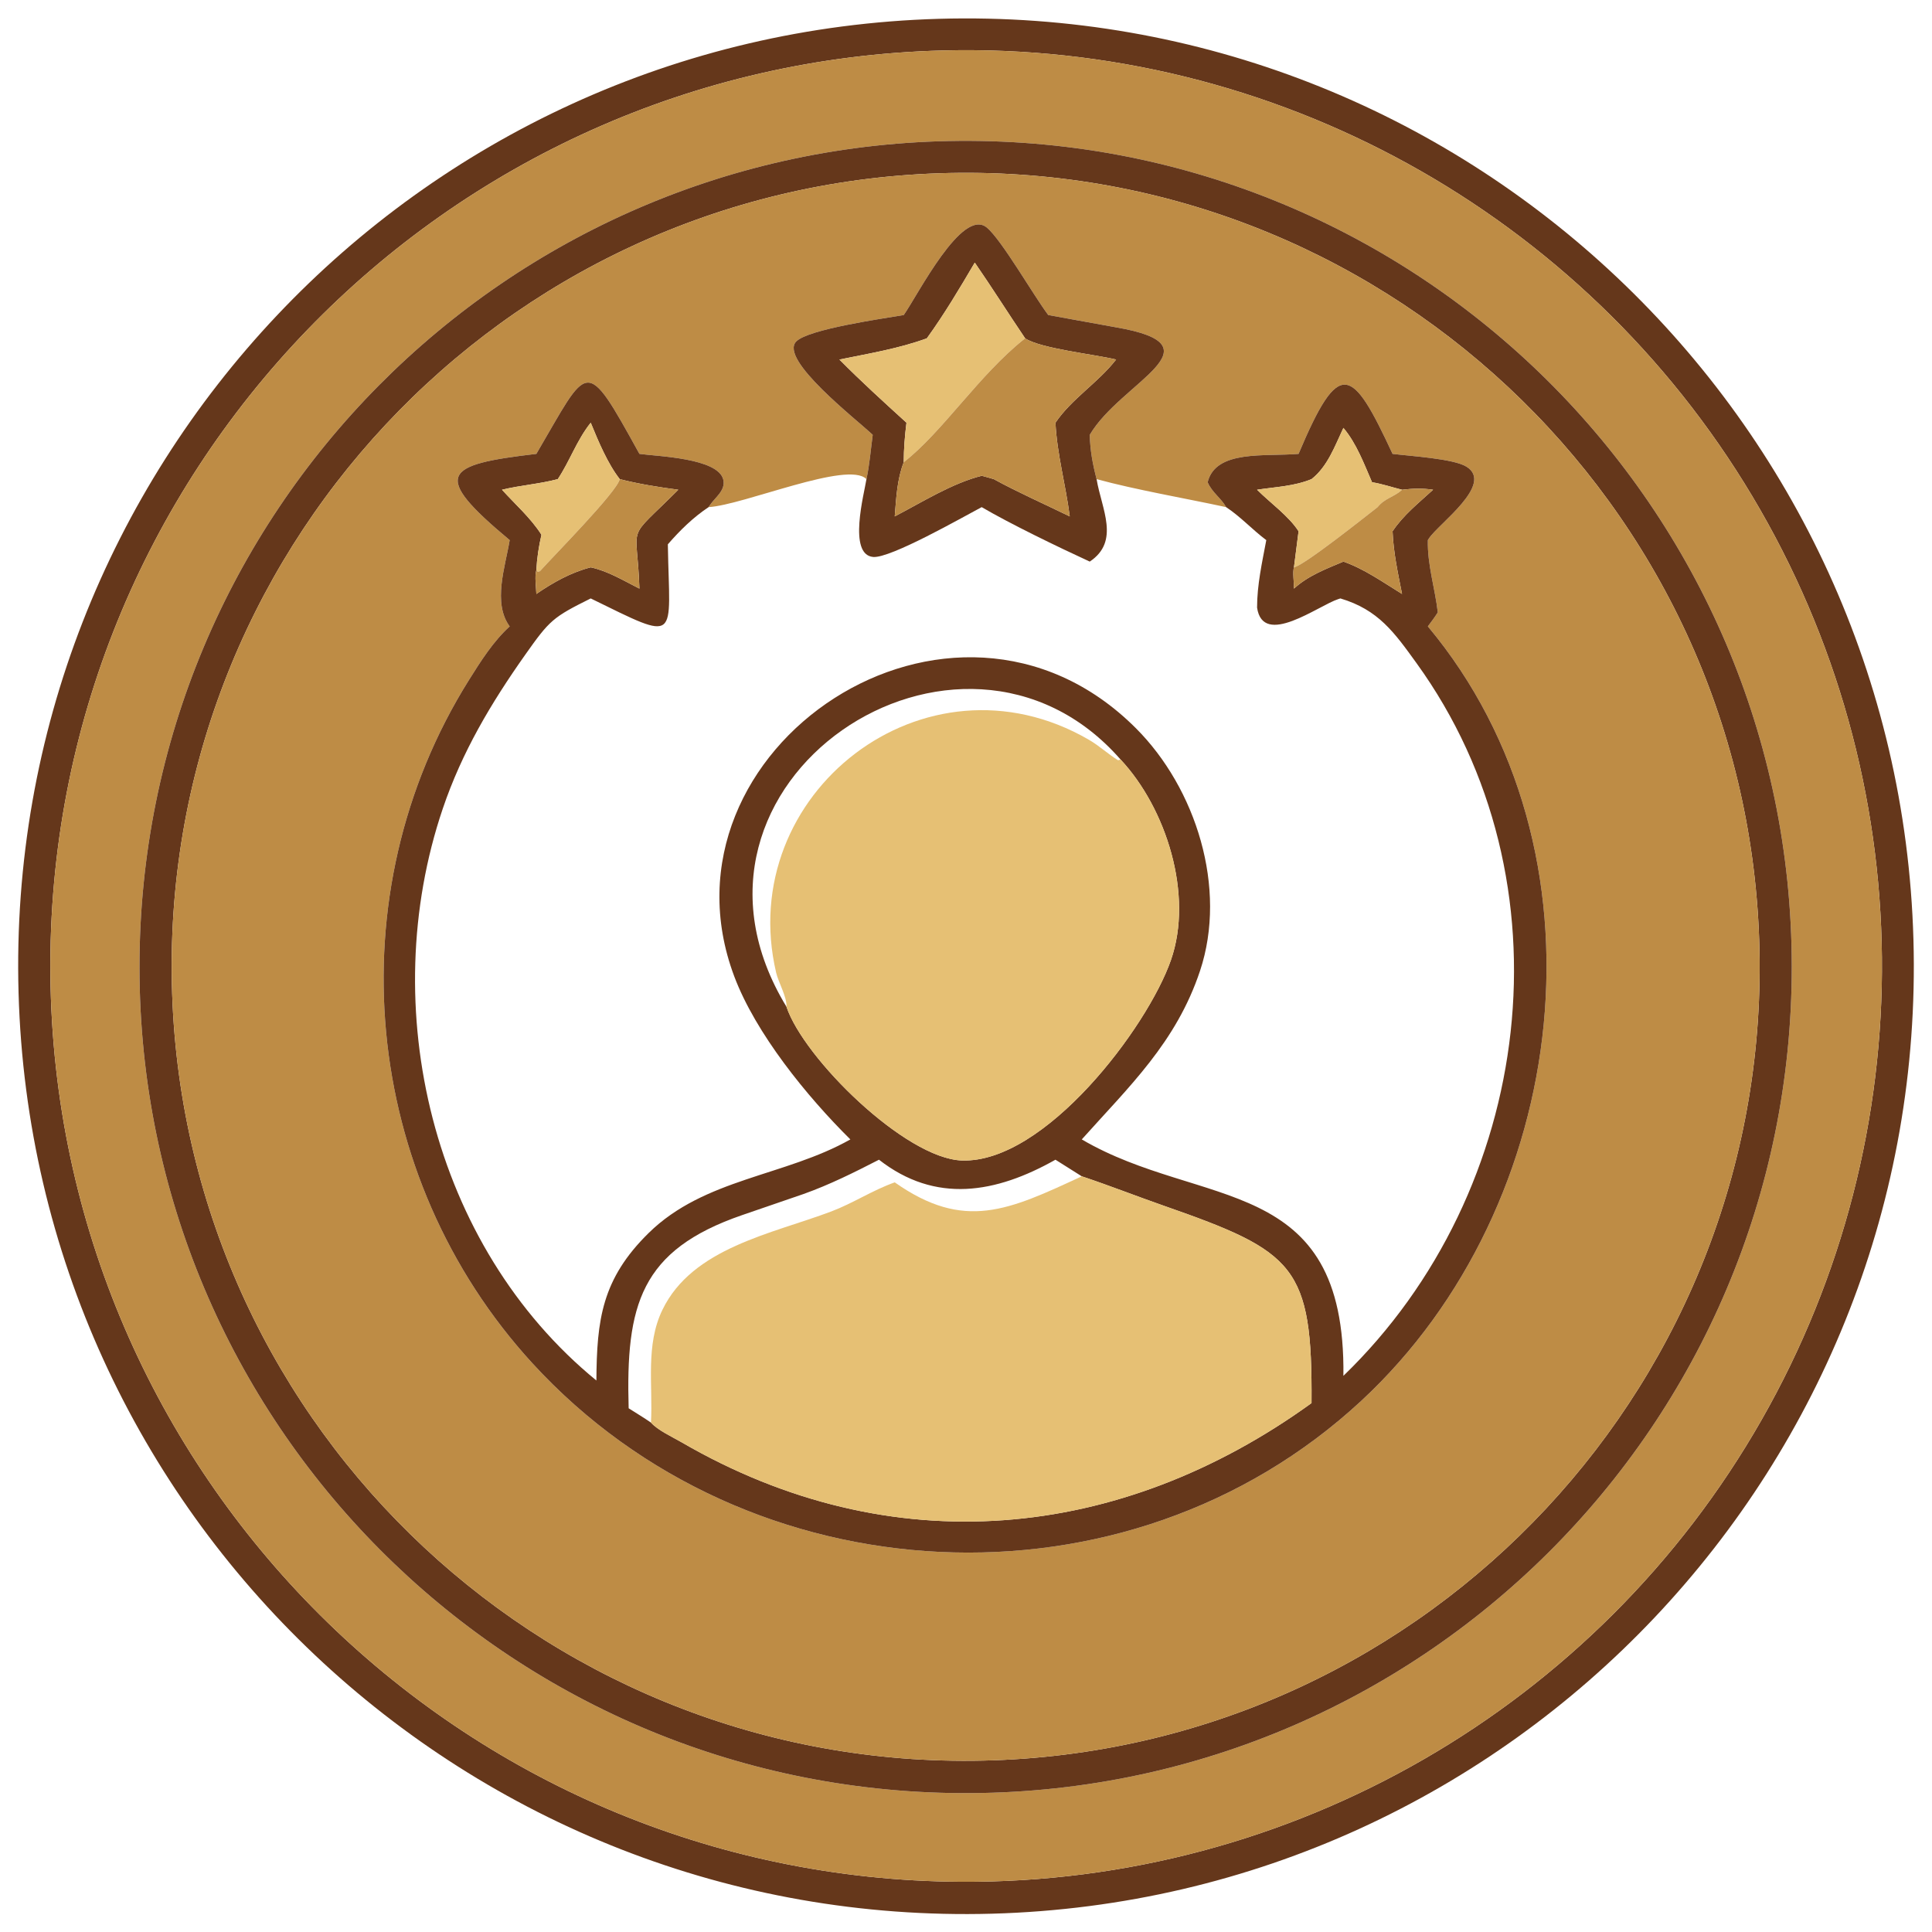 <svg version="1.1" xmlns="http://www.w3.org/2000/svg" style="display: block;" viewBox="271.944 270.218 1504.376 1504.382" width="1504.376" height="1504.382"> <path transform="translate(0,0)" fill="rgb(101,55,27)" d="M 1044.52 1760.34 C 637.214 1771.6 297.846 1450.64 286.395 1043.34 C 274.944 636.031 595.743 296.512 1003.04 284.869 C 1410.61 273.218 1750.41 594.278 1761.87 1001.85 C 1773.32 1409.43 1452.1 1749.07 1044.52 1760.34 z M 1006.12 309.518 C 616.772 319.424 307.393 639.878 311.18 1029.33 C 314.967 1418.78 630.52 1733.16 1019.98 1735.49 C 1277.42 1737.03 1515.7 1599.7 1643.42 1376.17 C 1771.13 1152.65 1768.46 877.639 1636.42 656.641 C 1504.38 435.643 1263.47 302.97 1006.12 309.518 z"/> <path transform="translate(0,0)" fill="rgb(190,140,69)" d="M 1019.98 1735.49 C 630.52 1733.16 314.967 1418.78 311.18 1029.33 C 307.393 639.878 616.772 319.424 1006.12 309.518 C 1263.47 302.97 1504.38 435.643 1636.42 656.641 C 1768.46 877.639 1771.13 1152.65 1643.42 1376.17 C 1515.7 1599.7 1277.42 1737.03 1019.98 1735.49 z M 1018.85 379.915 C 665.305 382.658 380.235 670.209 380.557 1023.77 C 380.878 1377.32 666.471 1664.36 1020.02 1666.46 C 1377.02 1668.58 1667.45 1379.6 1667.13 1022.6 C 1666.8 665.598 1375.84 377.145 1018.85 379.915 z"/> <path transform="translate(0,0)" fill="rgb(101,55,27)" d="M 1020.02 1666.46 C 666.471 1664.36 380.878 1377.32 380.557 1023.77 C 380.235 670.209 665.305 382.658 1018.85 379.915 C 1375.84 377.145 1666.8 665.598 1667.13 1022.6 C 1667.45 1379.6 1377.02 1668.58 1020.02 1666.46 z M 1003.42 405.14 C 661.937 416.444 394.368 702.604 405.994 1044.08 C 417.621 1385.55 704.035 1652.85 1045.5 1640.9 C 1386.51 1628.97 1653.37 1343.02 1641.76 1002 C 1630.15 660.985 1344.45 393.852 1003.42 405.14 z"/> <path transform="translate(0,0)" fill="rgb(190,140,69)" d="M 1045.5 1640.9 C 704.035 1652.85 417.621 1385.55 405.994 1044.08 C 394.368 702.604 661.937 416.444 1003.42 405.14 C 1344.45 393.852 1630.15 660.985 1641.76 1002 C 1653.37 1343.02 1386.51 1628.97 1045.5 1640.9 z M 946.62 643.298 C 932.324 628.588 851.203 663.46 823.694 665.102 L 824.791 663.452 C 828.84 657.487 836.979 652.138 835.183 643.882 C 831.456 626.751 783.089 625.557 769.841 623.634 C 726.931 545.927 730.798 553.506 689.579 623.634 C 617.344 632.094 607.293 639.517 668.825 690.787 C 665.432 711.329 655.353 739.772 668.825 757.964 C 655.867 769.841 646.428 784.836 637.141 799.648 C 532.405 966.692 553.26 1186.36 686.588 1331.82 C 854.371 1514.87 1149.28 1530.63 1332.15 1360.76 C 1495.93 1208.63 1529.4 932.252 1383.76 757.964 C 1386.46 754.384 1389.11 750.847 1391.5 747.052 C 1389.29 728.013 1383.32 710.136 1383.76 690.787 L 1384.53 689.572 C 1391.66 678.39 1435.75 647.195 1413.81 633.588 C 1403.68 627.301 1369.54 625.341 1356.28 623.634 C 1324.56 555.4 1314.92 548.216 1283.09 623.634 C 1256.75 625.894 1218.63 620.199 1212.29 645.713 C 1215.87 653.964 1222.7 657.898 1226.67 665.102 C 1194.96 658.247 1156.21 651.613 1125.82 643.298 C 1122.76 631.539 1120.79 620.982 1120.49 608.804 C 1144.87 567.379 1224.69 539.44 1140.63 525.04 L 1088.18 515.524 C 1076.72 500.296 1051.92 457.047 1040.39 447.442 C 1021.17 431.43 986.823 499.536 975.657 515.524 C 959.486 518.317 901.496 526.419 891.947 536.115 C 878.253 550.021 938.908 596.863 951.496 608.804 C 949.963 620.269 949.056 631.991 946.62 643.298 z"/> <path transform="translate(0,0)" fill="rgb(101,55,27)" d="M 946.62 643.298 C 949.056 631.991 949.963 620.269 951.496 608.804 C 938.908 596.863 878.253 550.021 891.947 536.115 C 901.496 526.419 959.486 518.317 975.657 515.524 C 986.823 499.536 1021.17 431.43 1040.39 447.442 C 1051.92 457.047 1076.72 500.296 1088.18 515.524 L 1140.63 525.04 C 1224.69 539.44 1144.87 567.379 1120.49 608.804 C 1120.79 620.982 1122.76 631.539 1125.82 643.298 C 1129.66 666.488 1144.31 691.63 1120.49 707.508 C 1095.75 696.115 1058.58 678.132 1036.34 665.102 C 1021.47 672.96 965.244 705.102 951.84 703.904 C 931.986 702.129 944.879 654.508 946.62 643.298 z M 1070.18 533.654 C 1056.96 514.114 1044.37 494.11 1030.97 474.708 C 1019.32 494.551 1007.15 515.014 993.649 533.654 C 971.922 541.655 948.205 545.535 925.559 550.177 C 942.443 567.244 960.044 583.218 977.78 599.361 C 976.494 609.738 975.671 619.677 975.657 630.125 C 970.417 643.521 969.815 658.142 968.64 672.319 C 989.776 661.316 1013.18 646.544 1036.34 640.682 C 1039.47 641.543 1042.66 642.312 1045.75 643.298 C 1064.93 653.744 1085.25 662.739 1104.91 672.319 C 1101.82 647.815 1095.02 624.119 1093.79 599.361 C 1106.32 580.776 1127.12 568.1 1141 550.177 C 1124.47 546.161 1081.94 541.608 1070.18 533.654 z"/> <path transform="translate(0,0)" fill="rgb(230,192,116)" d="M 1030.97 474.708 C 1044.37 494.11 1056.96 514.114 1070.18 533.654 C 1034.33 561.93 1006.18 606.312 975.657 630.125 C 975.671 619.677 976.494 609.738 977.78 599.361 C 960.044 583.218 942.443 567.244 925.559 550.177 C 948.205 545.535 971.922 541.655 993.649 533.654 C 1007.15 515.014 1019.32 494.551 1030.97 474.708 z"/> <path transform="translate(0,0)" fill="rgb(190,140,69)" d="M 1070.18 533.654 C 1081.94 541.608 1124.47 546.161 1141 550.177 C 1127.12 568.1 1106.32 580.776 1093.79 599.361 C 1095.02 624.119 1101.82 647.815 1104.91 672.319 C 1085.25 662.739 1064.93 653.744 1045.75 643.298 C 1042.66 642.312 1039.47 641.543 1036.34 640.682 C 1013.18 646.544 989.776 661.316 968.64 672.319 C 969.815 658.142 970.417 643.521 975.657 630.125 C 1006.18 606.312 1034.33 561.93 1070.18 533.654 z"/> <path transform="translate(0,0)" fill="rgb(101,55,27)" d="M 823.694 665.102 C 811.619 673.149 801.488 683.114 791.981 694.042 L 791.995 695.372 C 793.229 769.113 801.906 770.472 731.922 736.195 C 702.503 750.821 699.995 753.023 680.943 779.999 C 654.222 817.834 631.635 855.801 616.694 899.939 C 564.376 1054.5 608.307 1240.41 736.332 1345.17 C 736.644 1298.08 740.499 1266.17 777.063 1230.28 C 820.402 1187.73 883.327 1186.16 934.09 1157.44 C 900.343 1124.06 860.333 1074.92 843.614 1030.31 C 777.277 853.32 1013.6 694.541 1156.37 837.204 C 1203.25 884.05 1227.79 961.767 1206.37 1026.15 C 1187.83 1081.88 1151.21 1116.15 1114.28 1157.44 C 1207.38 1212.05 1319.96 1183.11 1318 1341.54 C 1466.69 1197.89 1497.58 956.131 1374.87 786.491 C 1357.58 762.584 1345.22 745 1315.67 736.195 L 1314.04 736.709 C 1298.56 741.687 1255.39 774.725 1250.78 743.355 C 1250.78 725.566 1254.69 708.199 1257.96 690.787 C 1247.13 682.701 1237.97 672.547 1226.67 665.102 C 1222.7 657.898 1215.87 653.964 1212.29 645.713 C 1218.63 620.199 1256.75 625.894 1283.09 623.634 C 1314.92 548.216 1324.56 555.4 1356.28 623.634 C 1369.54 625.341 1403.68 627.301 1413.81 633.588 C 1435.75 647.195 1391.66 678.39 1384.53 689.572 L 1383.76 690.787 C 1383.32 710.136 1389.29 728.013 1391.5 747.052 C 1389.11 750.847 1386.46 754.384 1383.76 757.964 C 1529.4 932.252 1495.93 1208.63 1332.15 1360.76 C 1149.28 1530.63 854.371 1514.87 686.588 1331.82 C 553.26 1186.36 532.405 966.692 637.141 799.648 C 646.428 784.836 655.867 769.841 668.825 757.964 C 655.353 739.772 665.432 711.329 668.825 690.787 C 607.293 639.517 617.344 632.094 689.579 623.634 C 730.798 553.506 726.931 545.927 769.841 623.634 C 783.089 625.557 831.456 626.751 835.183 643.882 C 836.979 652.138 828.84 657.487 824.791 663.452 L 823.694 665.102 z M 754.531 643.298 C 745.093 631.255 737.728 613.575 731.922 599.361 C 721.005 613.051 715.785 628.979 706.276 643.298 C 692.003 647.082 677.166 648.059 662.826 651.555 C 673.051 662.846 685.413 673.74 693.558 686.634 C 691.468 695.734 690.055 704.867 689.579 714.202 C 688.118 718.907 689.459 727.574 689.579 732.714 C 702.478 723.815 716.666 715.876 731.922 711.981 C 745.367 714.847 757.626 722.399 769.841 728.547 C 768.068 674.909 758.092 693.548 800.102 651.555 C 784.973 649.551 769.301 647.102 754.531 643.298 z M 1363.66 651.555 C 1355.89 649.631 1348.19 646.984 1340.29 645.713 C 1334.06 631.347 1328.19 615.465 1318 603.408 C 1311.4 617.426 1305.7 633.503 1293.18 643.298 C 1279.41 648.933 1265.3 649.309 1250.78 651.555 C 1260.87 661.691 1275.51 672.032 1283.09 683.901 L 1279.5 711.981 C 1278.36 715.559 1279.63 724.43 1279.5 728.547 C 1290.67 718.365 1304.29 713.305 1318 707.508 C 1334.12 713.109 1349.22 723.823 1363.66 732.714 C 1360.46 716.47 1356.94 700.5 1356.28 683.901 C 1364.54 671.391 1376.87 661.622 1387.83 651.555 C 1379.54 650.302 1371.94 650.574 1363.66 651.555 z M 1144.56 861.694 C 1019.9 719.036 777.764 879.087 884.312 1054.09 C 897.695 1094.22 976.939 1172.46 1021.04 1173.85 C 1085.6 1175.88 1165.27 1070.56 1183.67 1017.91 C 1201.51 966.861 1180 899.596 1144.56 861.694 z M 1114.28 1186.17 L 1093.79 1173.24 C 1047.42 1199.4 1000.48 1207.7 956.379 1173.24 C 937.127 1183.12 917.893 1192.75 897.468 1200 L 849.806 1216.38 C 770.425 1243.73 759.157 1286.57 761.455 1366.79 C 767.254 1370.47 773.152 1374.06 778.834 1377.93 C 784.058 1383.9 795.665 1389.2 802.676 1393.27 C 966.062 1488.09 1144.2 1470.41 1293.18 1362.76 C 1293.92 1256.14 1280.44 1244.82 1178.58 1209.24 C 1157.1 1201.74 1135.86 1193.37 1114.28 1186.17 z"/> <path transform="translate(0,0)" fill="rgb(230,192,116)" d="M 731.922 599.361 C 737.728 613.575 745.093 631.255 754.531 643.298 C 752.35 653.283 702.484 703.573 692.388 714.973 L 690.652 715.422 L 689.579 714.202 C 690.055 704.867 691.468 695.734 693.558 686.634 C 685.413 673.74 673.051 662.846 662.826 651.555 C 677.166 648.059 692.003 647.082 706.276 643.298 C 715.785 628.979 721.005 613.051 731.922 599.361 z"/> <path transform="translate(0,0)" fill="rgb(230,192,116)" d="M 1340.29 645.713 C 1348.19 646.984 1355.89 649.631 1363.66 651.555 C 1357.56 657.28 1350.27 657.983 1344.62 665.102 C 1335.04 672.537 1287.25 710.645 1279.5 711.981 L 1283.09 683.901 C 1275.51 672.032 1260.87 661.691 1250.78 651.555 C 1265.3 649.309 1279.41 648.933 1293.18 643.298 C 1305.7 633.503 1311.4 617.426 1318 603.408 C 1328.19 615.465 1334.06 631.347 1340.29 645.713 z"/> <path transform="translate(0,0)" fill="rgb(190,140,69)" d="M 754.531 643.298 C 769.301 647.102 784.973 649.551 800.102 651.555 C 758.092 693.548 768.068 674.909 769.841 728.547 C 757.626 722.399 745.367 714.847 731.922 711.981 C 716.666 715.876 702.478 723.815 689.579 732.714 C 689.459 727.574 688.118 718.907 689.579 714.202 L 690.652 715.422 L 692.388 714.973 C 702.484 703.573 752.35 653.283 754.531 643.298 z"/> <path transform="translate(0,0)" fill="rgb(190,140,69)" d="M 1363.66 651.555 C 1371.94 650.574 1379.54 650.302 1387.83 651.555 C 1376.87 661.622 1364.54 671.391 1356.28 683.901 C 1356.94 700.5 1360.46 716.47 1363.66 732.714 C 1349.22 723.823 1334.12 713.109 1318 707.508 C 1304.29 713.305 1290.67 718.365 1279.5 728.547 C 1279.63 724.43 1278.36 715.559 1279.5 711.981 C 1287.25 710.645 1335.04 672.537 1344.62 665.102 C 1350.27 657.983 1357.56 657.28 1363.66 651.555 z"/> <path transform="translate(0,0)" fill="rgb(230,192,116)" d="M 1144.56 861.694 C 1180 899.596 1201.51 966.861 1183.67 1017.91 C 1165.27 1070.56 1085.6 1175.88 1021.04 1173.85 C 976.939 1172.46 897.695 1094.22 884.312 1054.09 C 884.815 1046.7 878.091 1035.21 876.313 1027.65 C 843.567 888.369 992.089 772.191 1119.8 846.225 C 1127.87 850.902 1134.61 857.269 1142.49 862.178 L 1144.56 861.694 z"/> <path transform="translate(0,0)" fill="rgb(230,192,116)" d="M 1114.28 1186.17 C 1135.86 1193.37 1157.1 1201.74 1178.58 1209.24 C 1280.44 1244.82 1293.92 1256.14 1293.18 1362.76 C 1144.2 1470.41 966.062 1488.09 802.676 1393.27 C 795.665 1389.2 784.058 1383.9 778.834 1377.93 C 780.402 1348.59 774.42 1317.68 787.758 1290.12 C 811.157 1241.77 873.006 1230.98 919.214 1213.54 C 936.231 1207.11 951.636 1196.87 968.64 1190.87 C 1022.84 1229.03 1057.31 1212.6 1114.28 1186.17 z"/> </svg>